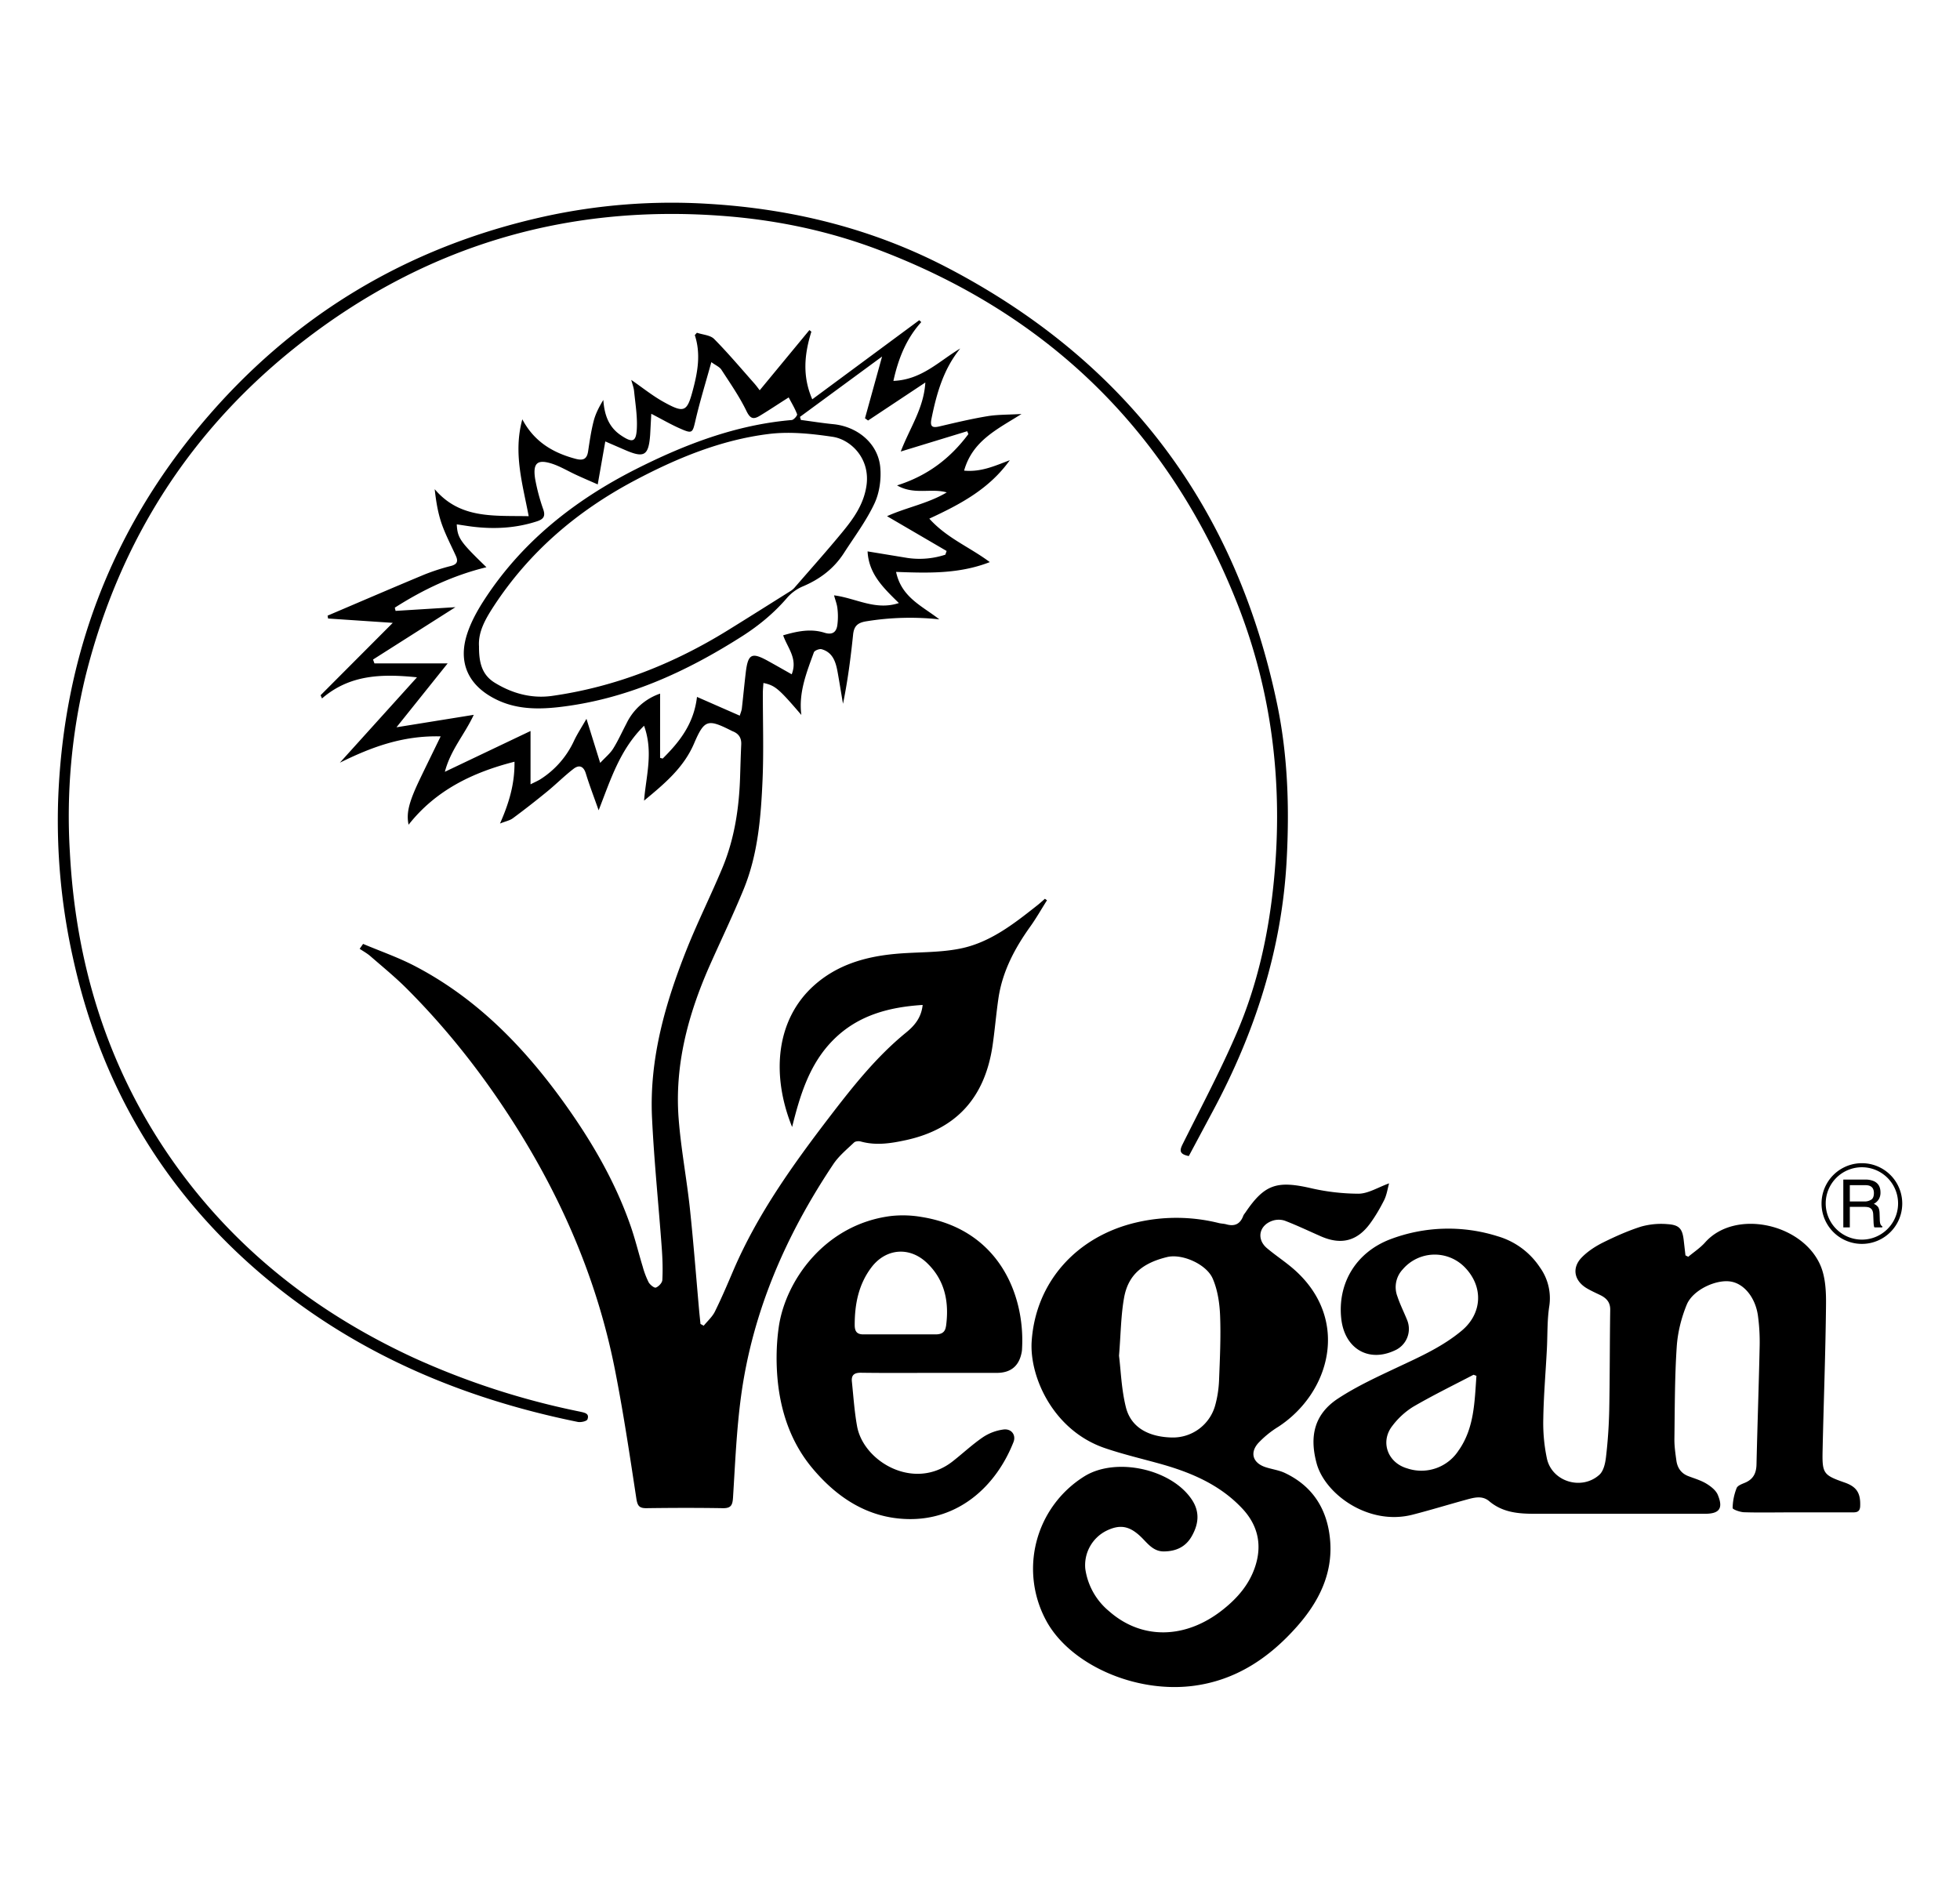 <svg width="28" height="27" viewBox="0 0 28 27" fill="none" xmlns="http://www.w3.org/2000/svg">
    <g clip-path="url(#vhkex8unma)" fill="#000">
        <path d="M14.928 12.841c-.04.034-.078.07-.12.102-.334.264-.675.53-1.102.612-.3.059-.614.045-.92.074-.426.04-.825.155-1.154.448-.55.49-.617 1.281-.316 2.025.115-.462.25-.907.592-1.248.347-.346.785-.465 1.273-.496-.02.188-.122.301-.24.397-.426.348-.764.777-1.096 1.21-.524.685-1.026 1.387-1.369 2.187-.084.197-.168.395-.263.587-.037.075-.105.135-.16.202l-.046-.025-.017-.166c-.044-.494-.082-.987-.134-1.48-.046-.43-.128-.856-.161-1.287-.059-.766.135-1.488.442-2.184.161-.363.334-.722.485-1.09.207-.503.249-1.04.272-1.575.017-.41.003-.823.004-1.234 0-.047.005-.093.008-.142.168.036.216.077.542.457-.042-.32.075-.607.179-.895.01-.026.08-.054.112-.044.162.047.202.187.228.332.027.149.05.298.076.447.068-.331.11-.658.144-.986.012-.121.062-.172.188-.192a3.89 3.89 0 0 1 1.044-.028c-.245-.192-.54-.311-.618-.678.457.017.901.031 1.339-.14-.287-.215-.614-.342-.864-.621.447-.207.857-.425 1.15-.835-.217.082-.411.172-.653.149.12-.427.472-.59.82-.809-.19.011-.343.007-.491.032-.229.038-.454.092-.68.145-.106.025-.138.003-.115-.11.073-.361.172-.71.411-1.003-.3.177-.549.447-.955.463.072-.326.186-.605.398-.84l-.029-.027-1.528 1.13c-.144-.33-.113-.646-.013-.966l-.028-.023-.71.86c-.02-.026-.048-.065-.079-.1-.189-.213-.372-.431-.572-.633-.056-.056-.162-.06-.246-.089l-.03.034c.087.265.042.522-.026.778-.083.317-.122.341-.41.182-.165-.09-.313-.211-.472-.32.014.054.036.108.041.164.018.18.049.363.038.542-.011.182-.064.194-.22.09-.182-.119-.243-.297-.258-.51-.059.097-.11.194-.137.298-.037.142-.058.289-.08.434-.016.111-.068.138-.176.11-.323-.085-.593-.242-.764-.565-.132.48.003.92.091 1.384-.5-.01-.98.042-1.343-.386.019.171.045.333.097.486.055.16.135.312.205.466.036.079.019.122-.07.145a3 3 0 0 0-.382.124c-.461.192-.92.39-1.38.586l.007.041.924.062L4.58 9.933l.02.046c.394-.34.85-.354 1.357-.302l-1.102 1.22c.445-.22.894-.39 1.44-.376-.111.229-.209.427-.304.626-.152.32-.188.473-.154.636.384-.487.904-.745 1.513-.9.004.318-.078.59-.207.883.08-.032.14-.043.183-.075.168-.124.333-.253.494-.385.127-.104.244-.222.374-.322.079-.06.143-.04.176.07.052.17.117.338.182.523.17-.432.3-.864.649-1.208.136.378.028.716 0 1.07.294-.243.565-.47.713-.814.15-.349.196-.357.546-.18l.012.005c.085.035.122.097.117.189-.007.152-.011.304-.016.456-.014.45-.08.89-.254 1.307-.162.388-.35.764-.506 1.154-.309.776-.54 1.575-.498 2.421.03.624.095 1.246.14 1.87.01.146.015.294.007.441-.002.04-.052.093-.092.108-.023.009-.084-.04-.104-.076a1.218 1.218 0 0 1-.085-.225c-.06-.196-.108-.397-.176-.59-.225-.643-.567-1.223-.964-1.773-.567-.784-1.231-1.465-2.098-1.921-.241-.128-.503-.218-.756-.325l-.049.07c.052.035.107.065.154.106.175.152.356.3.52.464.516.517.971 1.08 1.378 1.69.77 1.152 1.325 2.39 1.594 3.749.121.612.213 1.23.307 1.847.016.103.042.137.144.136.363-.005.725-.006 1.087 0 .124.003.143-.045.15-.156.03-.48.05-.964.114-1.44.164-1.214.643-2.309 1.32-3.321.078-.116.192-.21.295-.308.02-.018.066-.022.095-.014.22.061.431.027.648-.02.728-.159 1.124-.617 1.234-1.34.034-.229.052-.46.086-.69.057-.38.232-.71.453-1.019.086-.12.16-.251.24-.377l-.03-.022zm-4.36-2.616-.611-.268c-.045.386-.251.644-.49.881l-.037-.01V9.91a.832.832 0 0 0-.482.43c-.063.119-.117.242-.188.355-.043.07-.11.123-.186.205l-.196-.63c-.068.119-.128.21-.175.308a1.29 1.29 0 0 1-.487.558c-.04.024-.084.043-.137.07v-.762l-1.224.583c.083-.316.281-.53.413-.814l-1.104.178.731-.913H5.349l-.02-.055 1.177-.748-.855.053-.011-.046c.402-.257.83-.461 1.309-.578-.377-.365-.413-.416-.424-.612.075.01.148.023.22.032.315.039.624.023.927-.076.09-.03.122-.07.09-.167a2.822 2.822 0 0 1-.117-.438c-.036-.23.032-.287.25-.215.117.04.225.106.339.158.099.046.2.089.305.135l.108-.614.284.123c.272.118.335.08.357-.218l.016-.3c.152.078.281.154.417.213.17.075.173.06.214-.117.063-.272.146-.54.227-.834.063.046.117.068.143.107.125.193.258.384.358.59.053.11.098.125.187.072.133-.08.262-.167.417-.265.041.079.089.156.12.24.007.017-.046.08-.076.083-.798.068-1.53.349-2.235.706-.875.445-1.627 1.04-2.165 1.874-.096.149-.184.31-.238.477-.132.407.015.73.397.926.287.148.594.154.903.12.97-.109 1.828-.502 2.64-1.021.236-.152.445-.326.628-.538a.62.62 0 0 1 .221-.164c.247-.103.45-.255.595-.481.15-.233.318-.457.435-.706.072-.153.099-.348.083-.519-.031-.338-.325-.582-.674-.615-.154-.015-.307-.04-.46-.06l-.013-.044 1.173-.862-.244.882.044.032.818-.543c-.022.37-.222.647-.351.986l.949-.29.017.041c-.254.34-.575.593-1.019.733.245.141.484.036.71.1-.267.16-.578.215-.853.34l.851.497-.018.053a1.185 1.185 0 0 1-.539.047l-.572-.094c.017.324.225.52.447.738-.336.111-.612-.07-.926-.11.019.071.042.127.048.185a.946.946 0 0 1-.002.248c-.017.1-.078.135-.186.1-.194-.06-.385-.021-.587.038.062.18.211.331.122.557-.119-.067-.225-.128-.332-.187-.24-.134-.293-.107-.325.168-.02.169-.036.338-.055.506-.004.033-.018.065-.03.104zm1.328-3.984c.255.038.546.31.48.712-.042.258-.182.454-.337.643-.224.273-.46.536-.691.803a.277.277 0 0 1-.062.05c-.295.185-.589.371-.885.554-.776.48-1.61.812-2.517.94-.29.04-.568-.035-.82-.191-.187-.117-.222-.301-.221-.516-.014-.208.091-.39.206-.568.51-.782 1.194-1.366 2.016-1.802.605-.321 1.233-.58 1.913-.665.3-.038.616-.005.918.04z"/>
        <path d="M8.287 20.169a10.988 10.988 0 0 1-2.39-.776c-1.422-.66-2.61-1.602-3.497-2.903-.886-1.302-1.32-2.755-1.402-4.316a8.49 8.49 0 0 1 .227-2.526c.488-1.943 1.517-3.54 3.097-4.766 1.753-1.36 3.747-1.96 5.966-1.8.776.055 1.53.21 2.257.485 2.453.929 4.167 2.619 5.13 5.055.498 1.263.655 2.58.526 3.933-.072.762-.232 1.503-.534 2.204-.232.54-.51 1.062-.773 1.59-.044.088-.047.141.089.168l.34-.636c.604-1.124.99-2.315 1.058-3.595.04-.742.017-1.485-.134-2.215-.585-2.82-2.153-4.908-4.704-6.242-1.07-.56-2.221-.846-3.43-.917a8.48 8.48 0 0 0-2.33.18c-1.966.433-3.605 1.42-4.9 2.96C1.584 7.596.912 9.386.832 11.395a9 9 0 0 0 .21 2.289c.391 1.787 1.266 3.293 2.654 4.489 1.32 1.135 2.866 1.799 4.56 2.143.043.008.126-.01.136-.037.032-.085-.04-.095-.106-.11zM26.353 21.182c-.303-.106-.323-.128-.316-.453.015-.697.042-1.393.049-2.09.002-.19-.008-.397-.082-.565-.264-.598-1.222-.802-1.646-.322-.07.078-.16.137-.24.204l-.04-.02-.024-.209c-.018-.168-.061-.226-.23-.237a1.058 1.058 0 0 0-.38.035c-.186.059-.367.14-.543.227-.11.055-.219.126-.304.213-.145.148-.11.33.066.438.065.039.135.07.203.103.085.043.139.102.137.209-.007.477-.005.955-.014 1.433-.005.223-.02.446-.046.667-.01.09-.034.2-.094.255-.253.229-.677.1-.75-.23a2.45 2.45 0 0 1-.052-.57c.005-.33.034-.66.051-.99.011-.205.003-.413.034-.614a.755.755 0 0 0-.133-.558 1.086 1.086 0 0 0-.604-.445 2.337 2.337 0 0 0-1.539.045c-.487.188-.75.63-.695 1.133.047.427.389.63.765.453a.335.335 0 0 0 .175-.436c-.045-.112-.1-.22-.138-.335a.37.37 0 0 1 .076-.387.6.6 0 0 1 .892-.024c.264.277.242.654-.046.897-.274.23-.596.374-.916.524-.29.137-.585.272-.852.447-.34.222-.414.538-.308.928.118.437.74.895 1.37.733.25-.064.498-.14.748-.209.116-.031.24-.074.346.015.197.167.429.182.669.181h2.415c.205 0 .264-.076.183-.27-.027-.066-.1-.122-.164-.161-.08-.048-.172-.074-.26-.108-.102-.04-.154-.12-.168-.223-.014-.102-.029-.204-.028-.306.006-.438.004-.877.033-1.314.013-.204.065-.415.143-.605.087-.212.42-.365.628-.331.191.03.355.23.39.492.019.142.027.285.024.428-.012.563-.032 1.125-.045 1.688-.002.119-.038.207-.15.26-.049.022-.118.043-.134.083a.807.807 0 0 0-.057.285c0 .02.105.058.162.06.215.007.43.002.644.002h.886c.063 0 .127.006.13-.09.007-.186-.05-.276-.221-.336zm-5.51-.468a.633.633 0 0 1-.738.266c-.282-.08-.393-.383-.212-.611a1.1 1.1 0 0 1 .295-.27c.28-.163.572-.306.86-.456.005-.003.016.005.044.014-.027.37-.03.739-.248 1.057z"/>
        <path d="M18.358 21.046c-.088-.042-.189-.054-.282-.085-.176-.059-.225-.202-.102-.342a1.4 1.4 0 0 1 .289-.235c.742-.486 1.025-1.529.235-2.237-.126-.113-.27-.205-.4-.315-.15-.128-.112-.322.075-.389a.283.283 0 0 1 .18-.003c.175.067.344.148.515.223.29.128.52.071.706-.184.076-.104.142-.218.2-.333.036-.073.048-.157.07-.239-.164.06-.3.147-.437.148a3.089 3.089 0 0 1-.697-.083c-.474-.106-.649-.047-.92.354-.01.014-.023.029-.029.045-.043.116-.122.155-.24.122-.035-.01-.071-.01-.106-.018a2.508 2.508 0 0 0-1.178-.01c-.851.197-1.443.847-1.499 1.702-.032.499.304 1.27 1.047 1.523.249.085.506.146.76.216.45.123.874.298 1.2.645.222.235.29.517.186.831-.084.256-.253.45-.459.614-.533.425-1.161.436-1.628.024a.96.96 0 0 1-.34-.607.55.55 0 0 1 .297-.54c.21-.104.352-.071.536.123.081.085.159.171.29.17.175-.002.313-.065.4-.221.097-.173.115-.344 0-.518-.29-.438-1.08-.613-1.531-.337a1.556 1.556 0 0 0-.537 2.089c.345.605 1.249 1.01 2.076.909.616-.076 1.096-.4 1.493-.849.305-.344.514-.747.474-1.229-.036-.435-.24-.772-.644-.964zm-.943-1.323c-.005.119-.023.24-.055.355a.626.626 0 0 1-.623.46c-.289-.007-.574-.116-.653-.433-.064-.257-.072-.527-.098-.735.026-.319.027-.58.073-.833.06-.328.269-.493.614-.577.215-.052.564.103.652.309.07.162.098.351.105.53.012.307-.003.616-.015.924zM13.163 17.387a1.56 1.56 0 0 0-.438-.013c-.94.12-1.505.923-1.6 1.587-.038.266-.04.544-.01.812.051.44.199.854.487 1.2.351.421.79.712 1.35.73.736.025 1.277-.465 1.527-1.101.038-.099-.029-.193-.144-.178a.692.692 0 0 0-.293.11c-.151.103-.286.23-.43.343-.55.435-1.277.007-1.368-.5-.038-.21-.052-.424-.074-.636-.011-.1.039-.13.135-.128.345.005.689.002 1.033.002h.9c.207 0 .327-.103.36-.31a.381.381 0 0 0 .003-.04c.042-.769-.336-1.703-1.438-1.878zm.35 1.565c-.012.09-.072.114-.153.113h-1.018c-.094.002-.132-.035-.132-.135 0-.297.055-.578.237-.82.205-.273.543-.305.793-.068.261.248.322.565.274.91zM26.86 17.479a.28.28 0 0 1-.006-.058l-.003-.092c-.002-.04-.01-.068-.023-.086a.14.14 0 0 0-.06-.043.183.183 0 0 0 .07-.063.181.181 0 0 0 .026-.1c0-.078-.031-.132-.094-.161a.305.305 0 0 0-.127-.023h-.31v.683h.093v-.293h.204c.037 0 .064.004.08.013.031.015.047.045.05.09l.005.113a.439.439 0 0 0 .005.054c.001.01.004.017.007.023h.113v-.016c-.014-.006-.024-.02-.03-.041zm-.127-.34a.17.17 0 0 1-.1.027h-.207v-.233h.22c.03 0 .054.004.073.014.034.017.051.05.051.099 0 .045-.012.076-.037.094z"/>
        <path d="M26.598 16.619a.576.576 0 1 0 .001 1.153.576.576 0 0 0-.001-1.153zm0 1.092a.517.517 0 1 1 .001-1.034.517.517 0 0 1-.001 1.034z"/>
    </g>
    <defs>
        <clipPath id="vhkex8unma">
            <path fill="#fff" transform="translate(.5)" d="M0 0h27v27H0z"/>
        </clipPath>
    </defs>
</svg>
